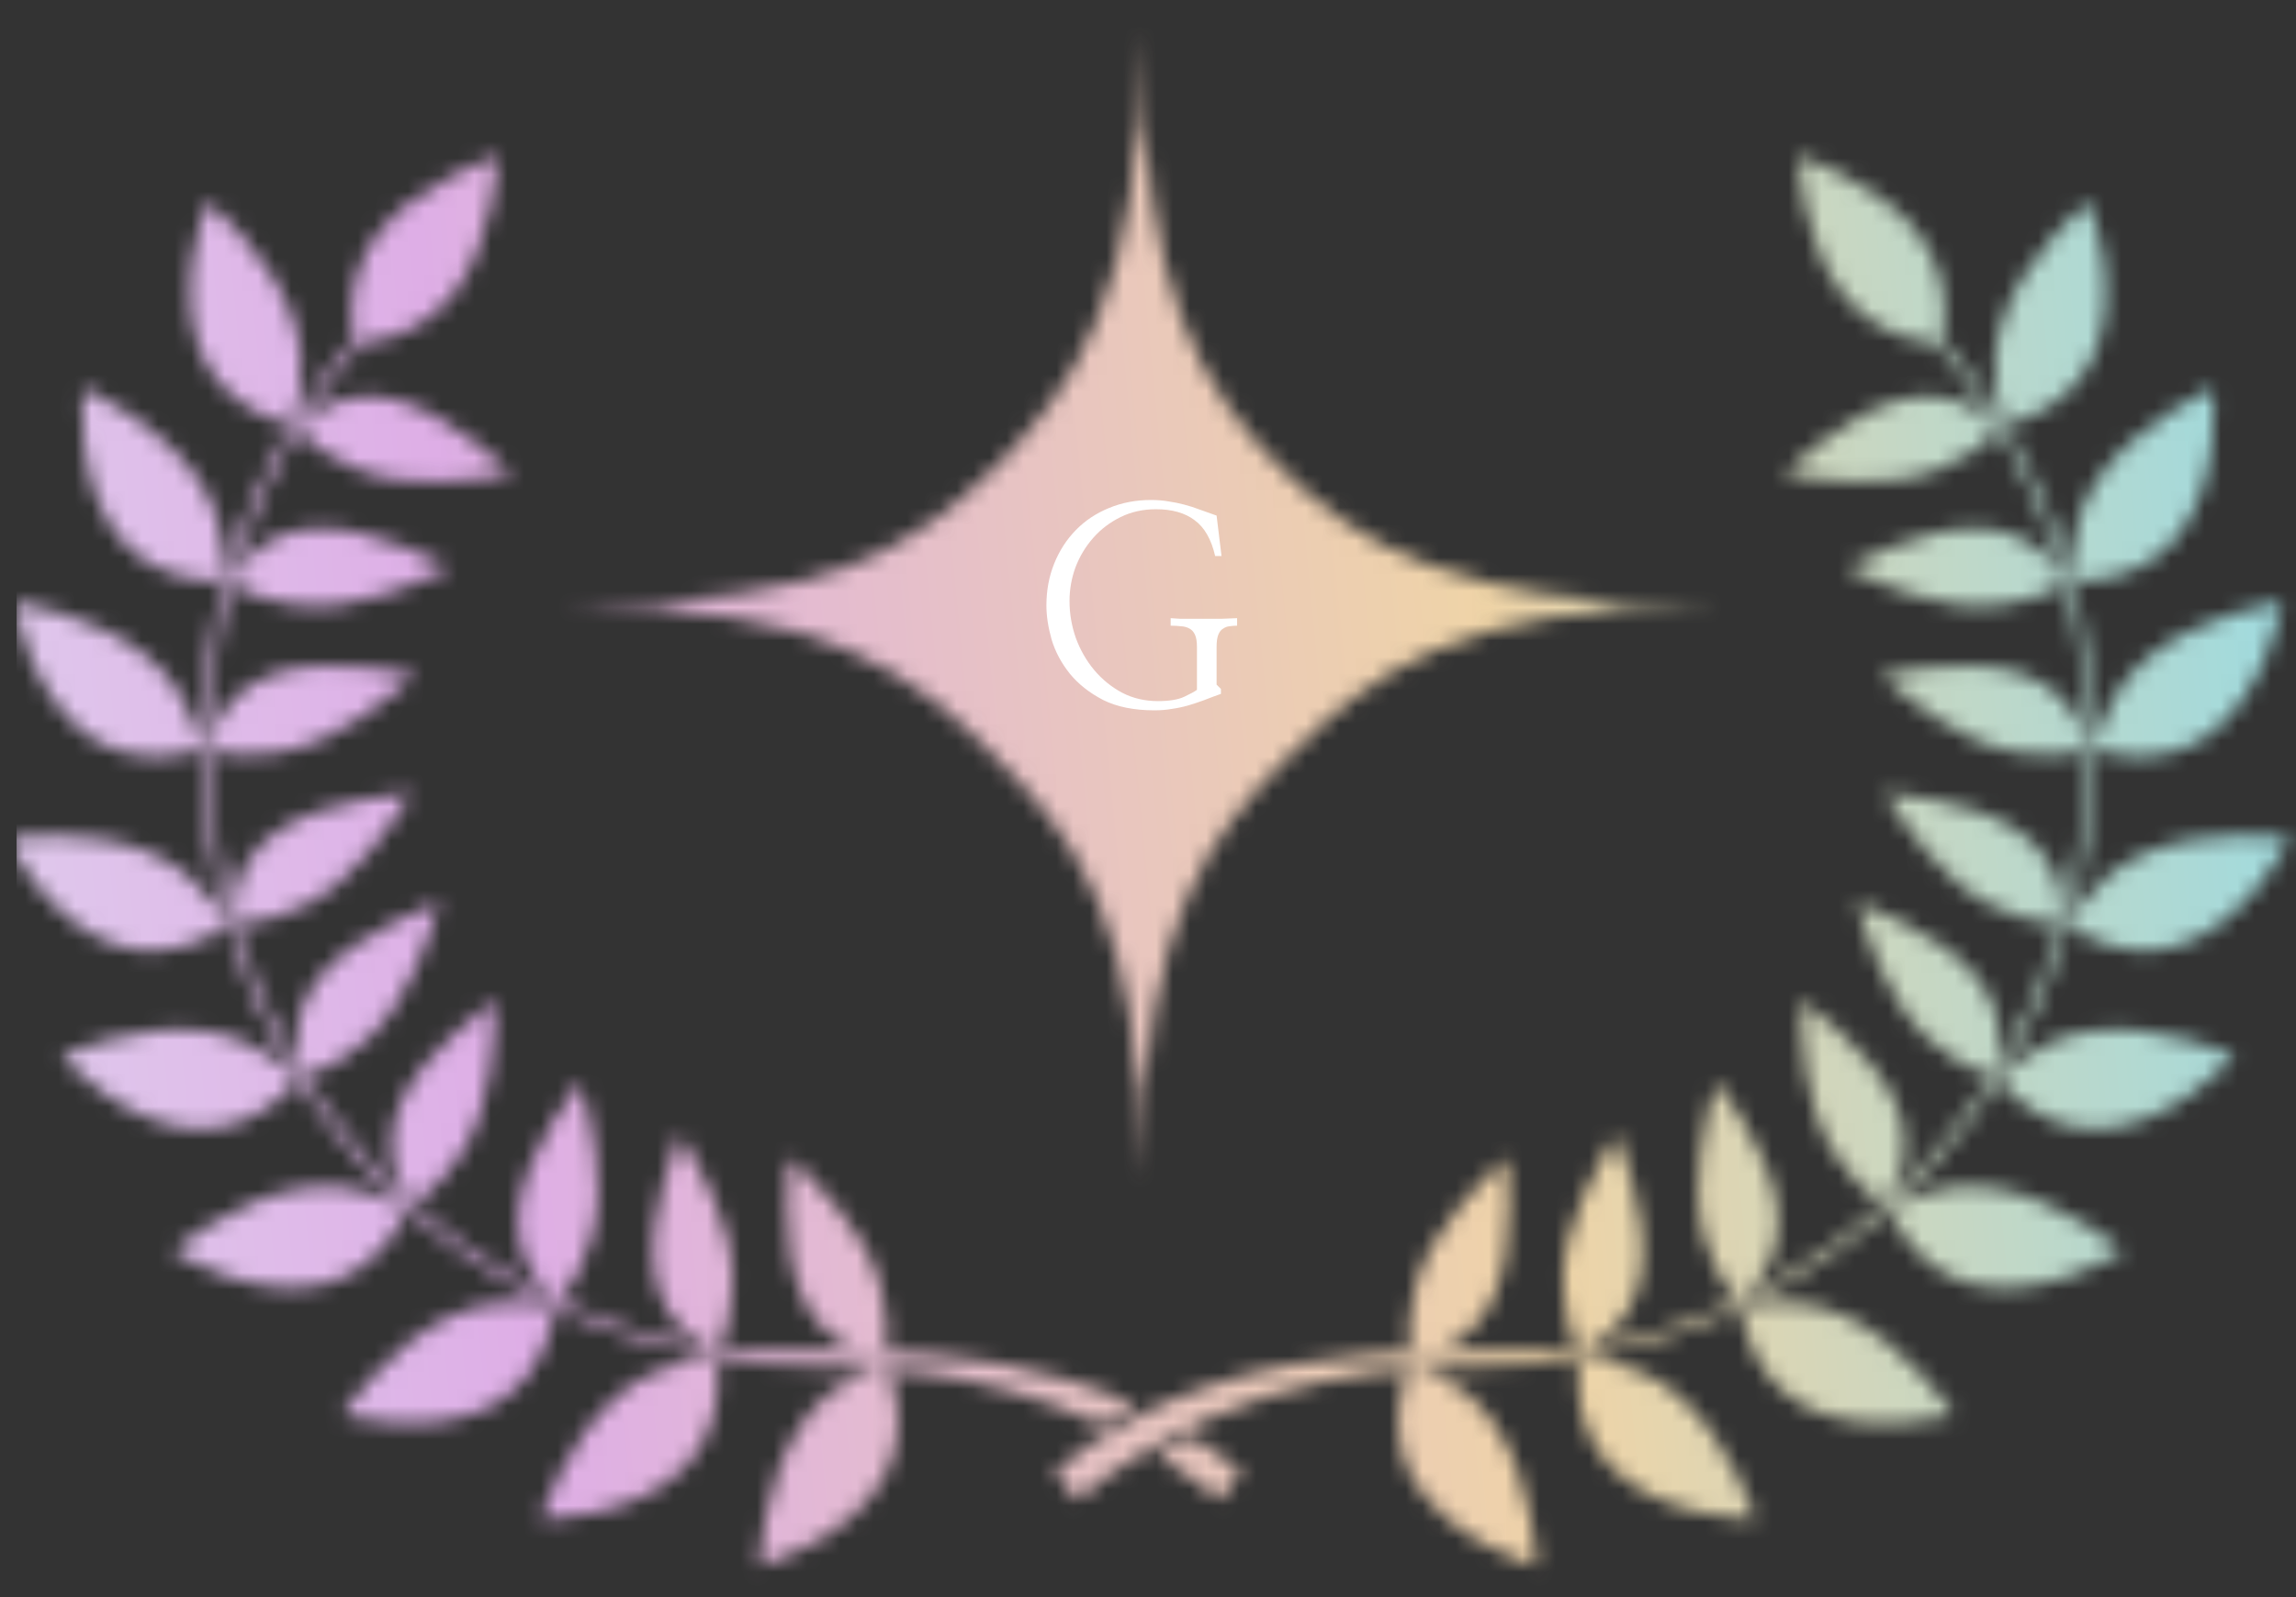 <svg width="138" height="96" viewBox="0 0 138 96" fill="none" xmlns="http://www.w3.org/2000/svg">
<rect x="0" y="0" width="138" height="96" fill="#333333" stroke="none"/>
<mask id="mask0_362_660" style="mask-type:alpha" maskUnits="userSpaceOnUse" x="0" y="1" width="138" height="94">
<path d="M21.315 20.655C21.315 20.655 20.346 17.141 22.723 14.024C25.104 10.912 29.93 9.375 29.93 9.375C29.93 9.375 29.701 14.46 27.325 17.572C24.943 20.689 21.315 20.655 21.315 20.655Z" fill="#B9606B"/>
<path d="M53.232 81.955C53.232 81.955 53.621 82.767 53.84 84.015C53.948 84.641 54.011 85.375 53.933 86.178C53.86 86.98 53.641 87.851 53.173 88.727C52.706 89.608 52.024 90.415 51.24 91.11C50.461 91.805 49.584 92.383 48.756 92.833C47.101 93.738 45.664 94.125 45.669 94.125C45.669 94.125 45.688 92.853 46.02 91.184C46.346 89.515 46.974 87.455 48.041 85.821C49.107 84.186 50.398 83.251 51.425 82.689C52.453 82.131 53.237 81.95 53.237 81.95L53.232 81.955Z" fill="#B9606B"/>
<path d="M53.183 81.494C53.183 81.494 53.378 80.618 53.281 79.351C53.237 78.719 53.12 77.985 52.896 77.222C52.677 76.454 52.35 75.651 51.902 74.853C51.454 74.061 50.928 73.346 50.417 72.71C49.901 72.079 49.394 71.521 48.951 71.056C48.07 70.131 47.432 69.573 47.432 69.573C47.432 69.573 47.296 70.836 47.3 72.529C47.31 74.217 47.481 76.346 48.255 78.039C49.029 79.732 50.276 80.638 51.318 81.068C52.365 81.504 53.178 81.489 53.178 81.494H53.183Z" fill="#B9606B"/>
<path d="M43.078 81.666C43.078 81.666 43.229 82.552 43.103 83.814C43.034 84.445 42.898 85.17 42.606 85.923C42.314 86.677 41.87 87.45 41.184 88.169C40.492 88.889 39.621 89.476 38.681 89.931C37.746 90.386 36.743 90.704 35.832 90.91C34.001 91.331 32.516 91.311 32.516 91.316C32.516 91.316 32.876 90.097 33.645 88.58C34.41 87.059 35.574 85.253 37.04 83.966C38.51 82.684 40.001 82.141 41.14 81.876C42.28 81.617 43.083 81.661 43.088 81.666H43.078Z" fill="#B9606B"/>
<path d="M43.151 81.211C43.151 81.211 43.575 80.418 43.828 79.175C43.955 78.553 44.042 77.819 44.038 77.022C44.038 76.224 43.94 75.358 43.721 74.467C43.507 73.581 43.195 72.749 42.869 72.001C42.542 71.247 42.202 70.577 41.905 70.009C41.301 68.874 40.838 68.164 40.833 68.164C40.833 68.164 40.361 69.344 39.913 70.973C39.47 72.603 39.056 74.697 39.348 76.537C39.635 78.377 40.59 79.591 41.476 80.291C42.362 81 43.156 81.206 43.151 81.206V81.211Z" fill="#B9606B"/>
<path d="M33.378 78.617C33.378 78.617 33.285 79.513 32.818 80.692C32.584 81.284 32.253 81.94 31.776 82.586C31.293 83.227 30.655 83.858 29.798 84.362C28.941 84.866 27.943 85.199 26.915 85.38C25.893 85.561 24.846 85.6 23.906 85.551C22.026 85.458 20.604 85.037 20.604 85.042C20.604 85.042 21.276 83.966 22.425 82.713C23.57 81.46 25.177 80.031 26.93 79.19C28.688 78.353 30.271 78.231 31.439 78.289C32.608 78.348 33.368 78.612 33.368 78.612L33.378 78.617Z" fill="#B9606B"/>
<path d="M33.577 78.196C33.577 78.196 34.201 77.55 34.775 76.42C35.063 75.857 35.345 75.172 35.554 74.404C35.764 73.63 35.91 72.774 35.939 71.859C35.968 70.944 35.895 70.063 35.783 69.251C35.671 68.438 35.525 67.699 35.389 67.068C35.111 65.81 34.858 65.003 34.853 65.003C34.853 65.003 34.079 66.011 33.212 67.454C32.345 68.903 31.386 70.807 31.172 72.661C30.953 74.511 31.552 75.94 32.214 76.855C32.876 77.775 33.582 78.191 33.577 78.191V78.196Z" fill="#B9606B"/>
<path d="M68.304 84.479C57.727 79.644 45.976 81.822 41.822 80.956C36.811 79.919 32.024 77.814 27.86 74.825L27.592 75.201C31.805 78.23 36.655 80.359 41.729 81.411C44.267 81.935 46.857 82.194 49.448 82.174C51.43 82.16 58.516 82.042 66.195 85.659C66.887 85.228 67.593 84.837 68.304 84.474V84.479Z" fill="#B9606B"/>
<path d="M69.555 87.484C70.807 88.258 72.054 89.138 73.281 90.151L74.625 88.463C73.685 87.671 72.711 86.976 71.722 86.349C70.997 86.702 70.276 87.073 69.55 87.489L69.555 87.484Z" fill="#B9606B"/>
<path d="M24.485 72.71C24.485 72.71 24.145 73.542 23.365 74.545C22.976 75.044 22.474 75.583 21.826 76.062C21.184 76.542 20.395 76.963 19.43 77.203C18.466 77.442 17.414 77.472 16.377 77.349C15.345 77.232 14.327 76.963 13.441 76.65C11.663 76.018 10.416 75.206 10.416 75.211C10.416 75.211 11.366 74.374 12.822 73.503C14.273 72.627 16.221 71.722 18.14 71.423C20.064 71.125 21.612 71.463 22.718 71.854C23.818 72.245 24.476 72.71 24.476 72.715L24.485 72.71Z" fill="#B9606B"/>
<path d="M24.792 72.362C24.792 72.362 25.571 71.917 26.443 71.002C26.881 70.542 27.339 69.969 27.763 69.289C28.182 68.614 28.561 67.831 28.849 66.96C29.136 66.094 29.316 65.223 29.438 64.415C29.56 63.608 29.633 62.854 29.677 62.218C29.769 60.941 29.759 60.094 29.755 60.089C29.755 60.089 28.727 60.833 27.48 61.968C26.238 63.109 24.778 64.655 24.047 66.368C23.312 68.08 23.482 69.617 23.857 70.684C24.232 71.755 24.792 72.357 24.787 72.352L24.792 72.362Z" fill="#B9606B"/>
<path d="M17.901 64.934C17.901 64.934 17.346 65.644 16.324 66.387C15.812 66.759 15.184 67.141 14.434 67.425C13.684 67.709 12.812 67.899 11.819 67.865C10.826 67.831 9.803 67.572 8.839 67.17C7.874 66.774 6.974 66.24 6.209 65.692C4.675 64.606 3.696 63.486 3.696 63.49C3.696 63.49 4.841 62.942 6.477 62.507C8.113 62.062 10.227 61.719 12.155 61.954C14.084 62.194 15.486 62.942 16.441 63.623C17.395 64.298 17.901 64.934 17.901 64.934Z" fill="#B9606B"/>
<path d="M18.291 64.684C18.291 64.684 19.163 64.474 20.249 63.828C20.794 63.51 21.393 63.079 21.982 62.546C22.572 62.007 23.146 61.361 23.662 60.603C24.179 59.849 24.583 59.061 24.924 58.318C25.26 57.574 25.532 56.869 25.752 56.267C26.19 55.059 26.399 54.236 26.399 54.232C26.399 54.232 25.211 54.667 23.706 55.421C22.201 56.179 20.38 57.27 19.211 58.719C18.038 60.167 17.785 61.689 17.858 62.82C17.926 63.955 18.301 64.684 18.301 64.684H18.291Z" fill="#B9606B"/>
<path d="M13.67 55.65C13.67 55.65 12.944 56.179 11.761 56.624C11.171 56.844 10.46 57.04 9.662 57.113C8.863 57.187 7.972 57.133 7.027 56.83C6.082 56.526 5.167 56.003 4.349 55.362C3.531 54.716 2.8 53.962 2.206 53.228C1.018 51.76 0.375 50.409 0.375 50.414C0.375 50.414 1.622 50.199 3.316 50.218C5.011 50.233 7.139 50.478 8.936 51.231C10.733 51.985 11.877 53.086 12.623 53.996C13.358 54.907 13.675 55.65 13.675 55.655L13.67 55.65Z" fill="#B9606B"/>
<path d="M14.113 55.518C14.113 55.518 15.009 55.547 16.231 55.224C16.84 55.063 17.536 54.818 18.242 54.456C18.953 54.099 19.684 53.629 20.38 53.042C21.076 52.455 21.68 51.804 22.206 51.178C22.732 50.551 23.18 49.944 23.555 49.426C24.3 48.383 24.729 47.654 24.724 47.649C24.724 47.649 23.463 47.747 21.807 48.065C20.156 48.388 18.106 48.946 16.591 50.023C15.077 51.099 14.419 52.499 14.191 53.605C13.952 54.716 14.118 55.523 14.118 55.518H14.113Z" fill="#B9606B"/>
<path d="M12.773 48.995C13.348 54.104 14.999 59.086 17.58 63.53C20.161 67.968 23.687 71.844 27.855 74.834L27.587 75.211C23.37 72.187 19.796 68.262 17.186 63.764C14.57 59.272 12.895 54.227 12.316 49.054L12.773 49V48.995Z" fill="#B9606B"/>
<path d="M12.087 45.055C12.087 45.055 11.24 45.354 9.983 45.442C9.355 45.486 8.62 45.471 7.831 45.31C7.047 45.148 6.209 44.84 5.386 44.277C4.563 43.719 3.837 42.946 3.234 42.095C2.63 41.243 2.148 40.304 1.792 39.432C1.071 37.686 0.838 36.213 0.838 36.213C0.838 36.213 2.094 36.364 3.711 36.873C5.328 37.377 7.3 38.219 8.81 39.457C10.314 40.695 11.103 42.08 11.551 43.166C11.999 44.253 12.092 45.055 12.087 45.06V45.055Z" fill="#B9606B"/>
<path d="M12.545 45.055C12.545 45.055 13.392 45.339 14.658 45.378C15.286 45.398 16.022 45.364 16.806 45.222C17.59 45.08 18.422 44.84 19.255 44.478C20.088 44.116 20.853 43.666 21.534 43.22C22.216 42.775 22.82 42.325 23.322 41.928C24.33 41.141 24.948 40.563 24.948 40.563C24.948 40.563 23.711 40.294 22.036 40.123C20.361 39.956 18.238 39.903 16.48 40.499C15.603 40.798 14.906 41.234 14.361 41.718C13.816 42.207 13.426 42.741 13.158 43.24C12.618 44.238 12.545 45.055 12.545 45.055Z" fill="#B9606B"/>
<path d="M13.441 34.935C13.441 34.935 12.545 34.993 11.313 34.734C10.694 34.602 9.993 34.387 9.277 34.015C8.566 33.648 7.84 33.124 7.203 32.356C6.565 31.593 6.073 30.658 5.722 29.674C5.371 28.691 5.162 27.658 5.05 26.724C4.826 24.849 4.997 23.367 4.997 23.372C4.997 23.372 6.165 23.861 7.582 24.786C9.004 25.711 10.675 27.056 11.795 28.656C12.91 30.257 13.295 31.803 13.436 32.972C13.572 34.137 13.446 34.935 13.441 34.94V34.935Z" fill="#B9606B"/>
<path d="M13.884 35.062C13.884 35.062 14.624 35.571 15.827 35.953C16.431 36.144 17.147 36.31 17.936 36.389C18.724 36.467 19.591 36.462 20.492 36.34C21.393 36.217 22.245 35.992 23.024 35.748C23.804 35.498 24.505 35.234 25.099 34.989C26.282 34.505 27.037 34.113 27.037 34.113C27.037 34.113 25.922 33.516 24.354 32.9C22.786 32.283 20.755 31.652 18.905 31.755C17.049 31.847 15.754 32.679 14.965 33.492C14.171 34.304 13.884 35.072 13.884 35.067V35.062Z" fill="#B9606B"/>
<path d="M17.473 25.564C17.473 25.564 16.596 25.378 15.476 24.791C14.916 24.497 14.298 24.096 13.709 23.547C13.124 22.999 12.569 22.3 12.155 21.389C11.746 20.479 11.527 19.447 11.449 18.404C11.376 17.362 11.449 16.31 11.595 15.38C11.887 13.51 12.452 12.13 12.447 12.13C12.447 12.13 13.441 12.918 14.561 14.195C15.681 15.473 16.927 17.225 17.57 19.07C18.213 20.915 18.169 22.51 17.989 23.67C17.809 24.83 17.468 25.564 17.468 25.564H17.473Z" fill="#B9606B"/>
<path d="M17.867 25.803C17.867 25.803 18.442 26.494 19.499 27.188C20.025 27.536 20.672 27.888 21.413 28.182C22.153 28.471 22.985 28.705 23.886 28.833C24.787 28.96 25.669 28.974 26.487 28.95C27.305 28.926 28.05 28.857 28.688 28.784C29.959 28.642 30.782 28.471 30.787 28.471C30.787 28.471 29.871 27.595 28.532 26.572C27.188 25.554 25.406 24.394 23.594 23.983C21.788 23.567 20.312 24.017 19.333 24.585C18.349 25.153 17.867 25.813 17.867 25.808V25.803Z" fill="#B9606B"/>
<path d="M21.802 20.445C18.403 24.291 15.827 28.857 14.274 33.756C12.72 38.655 12.199 43.881 12.774 48.99L12.316 49.044C11.731 43.871 12.257 38.576 13.83 33.614C15.398 28.652 18.014 24.027 21.452 20.132L21.797 20.44L21.802 20.445Z" fill="#B9606B"/>
<path d="M116.69 20.655C116.69 20.655 117.659 17.141 115.282 14.024C112.906 10.907 108.08 9.375 108.08 9.375C108.08 9.375 108.309 14.46 110.685 17.572C113.067 20.689 116.695 20.655 116.695 20.655H116.69Z" fill="#B9606B"/>
<path d="M84.768 81.955C84.768 81.955 84.379 82.767 84.159 84.015C84.052 84.641 83.989 85.375 84.067 86.178C84.14 86.98 84.359 87.851 84.827 88.727C85.294 89.608 85.976 90.415 86.76 91.11C87.539 91.805 88.416 92.383 89.243 92.833C90.899 93.738 92.336 94.125 92.331 94.125C92.331 94.125 92.311 92.852 91.98 91.184C91.654 89.515 91.026 87.455 89.959 85.82C88.893 84.186 87.602 83.251 86.575 82.689C85.547 82.131 84.763 81.95 84.763 81.95L84.768 81.955Z" fill="#B9606B"/>
<path d="M84.822 81.494C84.822 81.494 84.627 80.618 84.724 79.35C84.768 78.719 84.885 77.985 85.109 77.222C85.328 76.454 85.654 75.651 86.102 74.853C86.55 74.061 87.076 73.346 87.588 72.71C88.104 72.079 88.61 71.521 89.049 71.056C89.93 70.131 90.568 69.573 90.568 69.573C90.568 69.573 90.704 70.836 90.7 72.529C90.69 74.217 90.519 76.346 89.745 78.039C88.971 79.732 87.724 80.638 86.682 81.068C85.635 81.504 84.822 81.489 84.822 81.494Z" fill="#B9606B"/>
<path d="M94.927 81.666C94.927 81.666 94.775 82.551 94.902 83.814C94.97 84.445 95.107 85.169 95.399 85.923C95.691 86.677 96.134 87.45 96.821 88.169C97.512 88.888 98.384 89.476 99.324 89.931C100.259 90.386 101.262 90.704 102.173 90.909C104.004 91.33 105.489 91.311 105.489 91.316C105.489 91.316 105.129 90.097 104.359 88.58C103.595 87.058 102.431 85.253 100.965 83.966C99.494 82.684 98.004 82.14 96.865 81.876C95.725 81.617 94.922 81.661 94.917 81.666H94.927Z" fill="#B9606B"/>
<path d="M94.849 81.211C94.849 81.211 94.425 80.418 94.172 79.175C94.045 78.553 93.957 77.819 93.962 77.022C93.962 76.224 94.06 75.358 94.279 74.467C94.493 73.581 94.805 72.749 95.131 72.001C95.457 71.247 95.798 70.577 96.095 70.009C96.699 68.874 97.162 68.164 97.167 68.164C97.167 68.164 97.639 69.343 98.087 70.973C98.53 72.603 98.944 74.697 98.652 76.537C98.365 78.377 97.41 79.591 96.524 80.291C95.638 81 94.844 81.206 94.849 81.206V81.211Z" fill="#B9606B"/>
<path d="M104.622 78.617C104.622 78.617 104.715 79.512 105.182 80.692C105.416 81.284 105.747 81.94 106.224 82.585C106.707 83.227 107.345 83.858 108.202 84.362C109.059 84.866 110.057 85.199 111.085 85.38C112.107 85.561 113.154 85.6 114.094 85.551C115.974 85.458 117.396 85.037 117.396 85.042C117.396 85.042 116.724 83.966 115.575 82.713C114.43 81.46 112.823 80.031 111.07 79.189C109.312 78.353 107.729 78.23 106.56 78.289C105.397 78.348 104.632 78.612 104.632 78.612L104.622 78.617Z" fill="#B9606B"/>
<path d="M104.428 78.196C104.428 78.196 103.804 77.55 103.23 76.42C102.942 75.857 102.66 75.172 102.45 74.403C102.241 73.63 102.095 72.774 102.066 71.859C102.036 70.944 102.109 70.063 102.222 69.25C102.334 68.438 102.48 67.699 102.616 67.068C102.894 65.81 103.147 65.003 103.152 65.003C103.152 65.003 103.926 66.011 104.793 67.454C105.66 68.903 106.619 70.807 106.833 72.661C107.052 74.511 106.453 75.94 105.791 76.855C105.129 77.775 104.423 78.191 104.428 78.191V78.196Z" fill="#B9606B"/>
<path d="M110.145 74.829C105.981 77.819 101.194 79.924 96.183 80.961C91.172 82.003 75.102 78.607 63.375 88.458L64.719 90.147C74.663 81.954 85.966 82.16 88.552 82.175C91.143 82.194 93.733 81.935 96.271 81.411C101.345 80.364 106.195 78.23 110.408 75.201L110.14 74.824L110.145 74.829Z" fill="#B9606B"/>
<path d="M113.519 72.71C113.519 72.71 113.86 73.542 114.639 74.545C115.029 75.044 115.531 75.583 116.178 76.062C116.821 76.542 117.61 76.963 118.574 77.202C119.538 77.442 120.59 77.472 121.628 77.349C122.66 77.232 123.678 76.963 124.564 76.649C126.342 76.018 127.588 75.206 127.588 75.211C127.588 75.211 126.639 74.374 125.183 73.503C123.731 72.627 121.783 71.722 119.865 71.423C117.941 71.125 116.393 71.462 115.287 71.854C114.187 72.245 113.529 72.71 113.529 72.715L113.519 72.71Z" fill="#B9606B"/>
<path d="M113.213 72.362C113.213 72.362 112.434 71.917 111.562 71.002C111.124 70.542 110.666 69.969 110.242 69.289C109.823 68.614 109.443 67.831 109.156 66.96C108.869 66.094 108.689 65.222 108.567 64.415C108.445 63.608 108.372 62.854 108.328 62.218C108.236 60.941 108.245 60.094 108.25 60.089C108.25 60.089 109.278 60.833 110.525 61.968C111.766 63.108 113.227 64.655 113.958 66.368C114.693 68.08 114.523 69.617 114.148 70.684C113.773 71.755 113.213 72.357 113.218 72.352L113.213 72.362Z" fill="#B9606B"/>
<path d="M120.103 64.934C120.103 64.934 120.659 65.643 121.676 66.387C122.188 66.759 122.816 67.141 123.566 67.425C124.316 67.708 125.188 67.899 126.181 67.865C127.174 67.831 128.197 67.571 129.161 67.17C130.126 66.774 131.026 66.24 131.791 65.692C133.325 64.606 134.304 63.485 134.304 63.49C134.304 63.49 133.159 62.942 131.523 62.507C129.887 62.061 127.773 61.719 125.845 61.954C123.917 62.194 122.514 62.942 121.56 63.622C120.605 64.298 120.099 64.934 120.099 64.934H120.103Z" fill="#B9606B"/>
<path d="M119.714 64.684C119.714 64.684 118.842 64.474 117.756 63.828C117.211 63.51 116.612 63.079 116.023 62.545C115.433 62.007 114.859 61.361 114.342 60.603C113.826 59.849 113.422 59.061 113.081 58.318C112.745 57.574 112.472 56.869 112.253 56.267C111.815 55.058 111.606 54.236 111.606 54.231C111.606 54.231 112.794 54.667 114.299 55.421C115.803 56.179 117.625 57.27 118.793 58.719C119.967 60.167 120.22 61.689 120.147 62.819C120.079 63.955 119.704 64.684 119.704 64.684H119.714Z" fill="#B9606B"/>
<path d="M124.33 55.65C124.33 55.65 125.056 56.178 126.239 56.624C126.829 56.844 127.54 57.04 128.338 57.113C129.137 57.187 130.028 57.133 130.973 56.829C131.918 56.526 132.833 56.002 133.651 55.361C134.469 54.715 135.2 53.962 135.794 53.228C136.982 51.76 137.625 50.409 137.625 50.414C137.625 50.414 136.378 50.199 134.684 50.218C132.989 50.233 130.861 50.478 129.064 51.231C127.267 51.985 126.123 53.086 125.377 53.996C124.642 54.906 124.326 55.65 124.326 55.655L124.33 55.65Z" fill="#B9606B"/>
<path d="M123.892 55.518C123.892 55.518 122.996 55.547 121.774 55.224C121.165 55.063 120.469 54.818 119.763 54.456C119.052 54.099 118.321 53.629 117.625 53.042C116.928 52.455 116.325 51.804 115.799 51.178C115.273 50.551 114.825 49.944 114.45 49.426C113.705 48.383 113.276 47.654 113.281 47.649C113.281 47.649 114.542 47.747 116.198 48.065C117.849 48.388 119.899 48.946 121.414 50.023C122.928 51.099 123.585 52.499 123.814 53.605C124.053 54.715 123.887 55.523 123.887 55.518H123.892Z" fill="#B9606B"/>
<path d="M125.226 48.995C124.652 54.104 123.001 59.086 120.42 63.529C117.839 67.968 114.313 71.844 110.145 74.834L110.412 75.211C114.63 72.186 118.204 68.262 120.814 63.764C123.429 59.272 125.105 54.226 125.684 49.054L125.226 49V48.995Z" fill="#B9606B"/>
<path d="M125.918 45.055C125.918 45.055 126.76 45.354 128.022 45.442C128.65 45.486 129.385 45.471 130.174 45.31C130.958 45.148 131.796 44.84 132.619 44.277C133.442 43.719 134.167 42.946 134.771 42.095C135.375 41.243 135.857 40.304 136.213 39.432C136.934 37.686 137.167 36.213 137.167 36.213C137.167 36.213 135.911 36.364 134.294 36.873C132.677 37.377 130.705 38.219 129.195 39.457C127.691 40.695 126.902 42.08 126.454 43.166C126.006 44.253 125.913 45.055 125.918 45.06V45.055Z" fill="#B9606B"/>
<path d="M125.455 45.055C125.455 45.055 124.608 45.339 123.342 45.378C122.714 45.398 121.978 45.364 121.194 45.222C120.41 45.08 119.578 44.84 118.745 44.478C117.912 44.116 117.148 43.666 116.466 43.22C115.784 42.775 115.18 42.325 114.674 41.928C113.666 41.141 113.047 40.563 113.047 40.563C113.047 40.563 114.284 40.294 115.959 40.123C117.634 39.956 119.758 39.903 121.516 40.499C122.392 40.798 123.089 41.234 123.634 41.718C124.18 42.207 124.569 42.741 124.837 43.24C125.377 44.238 125.451 45.055 125.451 45.055H125.455Z" fill="#B9606B"/>
<path d="M124.559 34.935C124.559 34.935 125.455 34.993 126.687 34.734C127.306 34.602 128.007 34.387 128.723 34.015C129.434 33.648 130.16 33.124 130.797 32.356C131.435 31.593 131.927 30.658 132.278 29.674C132.629 28.691 132.838 27.658 132.95 26.724C133.174 24.849 133.004 23.367 133.004 23.372C133.004 23.372 131.835 23.861 130.418 24.786C128.996 25.711 127.325 27.056 126.205 28.656C125.09 30.257 124.705 31.803 124.564 32.972C124.428 34.137 124.554 34.935 124.559 34.94V34.935Z" fill="#B9606B"/>
<path d="M124.116 35.062C124.116 35.062 123.376 35.571 122.173 35.953C121.569 36.144 120.853 36.31 120.064 36.389C119.276 36.467 118.409 36.462 117.508 36.34C116.607 36.217 115.755 35.992 114.975 35.748C114.196 35.498 113.495 35.234 112.901 34.989C111.718 34.505 110.963 34.113 110.963 34.113C110.963 34.113 112.078 33.516 113.646 32.9C115.214 32.283 117.245 31.652 119.095 31.755C120.951 31.847 122.246 32.679 123.035 33.492C123.829 34.304 124.116 35.072 124.116 35.067V35.062Z" fill="#B9606B"/>
<path d="M120.527 25.564C120.527 25.564 121.404 25.378 122.524 24.791C123.084 24.497 123.702 24.096 124.291 23.547C124.876 22.999 125.431 22.3 125.845 21.389C126.254 20.479 126.473 19.447 126.551 18.404C126.624 17.362 126.551 16.31 126.405 15.38C126.113 13.51 125.548 12.13 125.553 12.13C125.553 12.13 124.559 12.918 123.439 14.195C122.319 15.473 121.073 17.225 120.43 19.07C119.787 20.915 119.831 22.51 120.011 23.67C120.191 24.83 120.532 25.564 120.532 25.564H120.527Z" fill="#B9606B"/>
<path d="M120.133 25.803C120.133 25.803 119.558 26.494 118.501 27.188C117.975 27.536 117.328 27.888 116.587 28.182C115.847 28.471 115.014 28.705 114.114 28.833C113.213 28.96 112.331 28.974 111.513 28.95C110.695 28.926 109.95 28.857 109.312 28.784C108.041 28.642 107.218 28.471 107.213 28.471C107.213 28.471 108.129 27.595 109.468 26.572C110.812 25.554 112.594 24.394 114.406 23.983C116.212 23.567 117.688 24.017 118.667 24.585C119.651 25.153 120.133 25.813 120.133 25.808V25.803Z" fill="#B9606B"/>
<path d="M116.203 20.445C119.602 24.291 122.178 28.857 123.731 33.756C125.285 38.655 125.806 43.881 125.231 48.99L125.689 49.044C126.273 43.871 125.747 38.576 124.175 33.614C122.606 28.652 119.991 24.027 116.553 20.132L116.208 20.44L116.203 20.445Z" fill="#B9606B"/>
<path fill-rule="evenodd" clip-rule="evenodd" d="M68.625 70.875C68.625 55.19 64.361 50.047 59.662 45.339C54.962 40.639 49.81 36.375 34.125 36.375C49.81 36.375 55.105 32.77 59.813 28.07C64.512 23.371 68.625 17.56 68.625 1.875C68.625 17.56 72.231 23.362 76.93 28.07C81.63 32.77 87.44 36.375 103.125 36.375C87.44 36.375 82.296 40.639 77.588 45.339C72.88 50.038 68.625 55.19 68.625 70.875Z" fill="#B9606B"/>
</mask>
<g mask="url(#mask0_362_660)">
<rect x="1" width="138" height="96" fill="url(#paint0_linear_362_660)"/>
<g opacity="0.5">
<rect x="1" width="138" height="96" fill="url(#paint1_linear_362_660)" style="mix-blend-mode:plus-darker"/>
</g>
<path d="M73.123 30.991L73.419 33.423H73.037C72.805 32.416 72.394 31.698 71.803 31.269C71.224 30.829 70.449 30.609 69.476 30.609C68.7 30.609 67.994 30.766 67.357 31.078C66.72 31.391 66.176 31.802 65.725 32.311C65.261 32.832 64.903 33.423 64.648 34.083C64.405 34.743 64.283 35.426 64.283 36.132C64.283 36.885 64.41 37.626 64.665 38.355C64.931 39.073 65.296 39.71 65.759 40.266C66.234 40.833 66.796 41.291 67.444 41.638C68.092 41.974 68.81 42.142 69.598 42.142C70.281 42.142 70.808 42.055 71.178 41.881C71.549 41.707 71.803 41.569 71.942 41.464V38.876C71.942 38.564 71.902 38.321 71.821 38.147C71.74 37.973 71.63 37.852 71.491 37.782C71.352 37.701 71.184 37.655 70.987 37.643C70.79 37.62 70.582 37.609 70.362 37.609V37.157C70.559 37.169 70.738 37.18 70.9 37.192C71.074 37.192 71.236 37.192 71.386 37.192C71.549 37.192 71.711 37.192 71.873 37.192C72.035 37.192 72.214 37.192 72.411 37.192C72.805 37.192 73.158 37.192 73.471 37.192C73.795 37.18 74.09 37.169 74.356 37.157V37.609C74.206 37.609 74.055 37.62 73.905 37.643C73.766 37.655 73.639 37.701 73.523 37.782C73.395 37.852 73.297 37.973 73.228 38.147C73.158 38.321 73.123 38.564 73.123 38.876V41.152L73.384 41.412V41.707C73.025 41.835 72.683 41.962 72.359 42.09C72.046 42.205 71.734 42.309 71.421 42.402C71.097 42.495 70.767 42.564 70.431 42.611C70.107 42.669 69.76 42.697 69.389 42.697C68.162 42.697 67.131 42.489 66.298 42.072C65.476 41.644 64.81 41.117 64.3 40.492C63.791 39.855 63.426 39.172 63.206 38.442C62.998 37.701 62.894 37.018 62.894 36.393C62.894 35.49 63.05 34.65 63.362 33.874C63.675 33.099 64.109 32.427 64.665 31.86C65.221 31.292 65.881 30.852 66.645 30.54C67.421 30.216 68.266 30.053 69.181 30.053C69.563 30.053 69.916 30.082 70.24 30.14C70.564 30.187 70.877 30.25 71.178 30.331C71.491 30.412 71.798 30.511 72.099 30.627C72.411 30.742 72.753 30.864 73.123 30.991Z" fill="white"/>
</g>
<defs>
<linearGradient id="paint0_linear_362_660" x1="-7.862" y1="75.79" x2="146.358" y2="60.789" gradientUnits="userSpaceOnUse">
<stop stop-color="#E0D2EE"/>
<stop offset="0.25" stop-color="#DEAEE6"/>
<stop offset="0.65" stop-color="#EFD4A7"/>
<stop offset="1" stop-color="#94DBE6"/>
</linearGradient>
<linearGradient id="paint1_linear_362_660" x1="-7.862" y1="75.79" x2="146.358" y2="60.789" gradientUnits="userSpaceOnUse">
<stop stop-color="#E0D2EE"/>
<stop offset="0.25" stop-color="#DEAEE6"/>
<stop offset="0.65" stop-color="#EFD4A7"/>
<stop offset="1" stop-color="#94DBE6"/>
</linearGradient>
</defs>
</svg>
